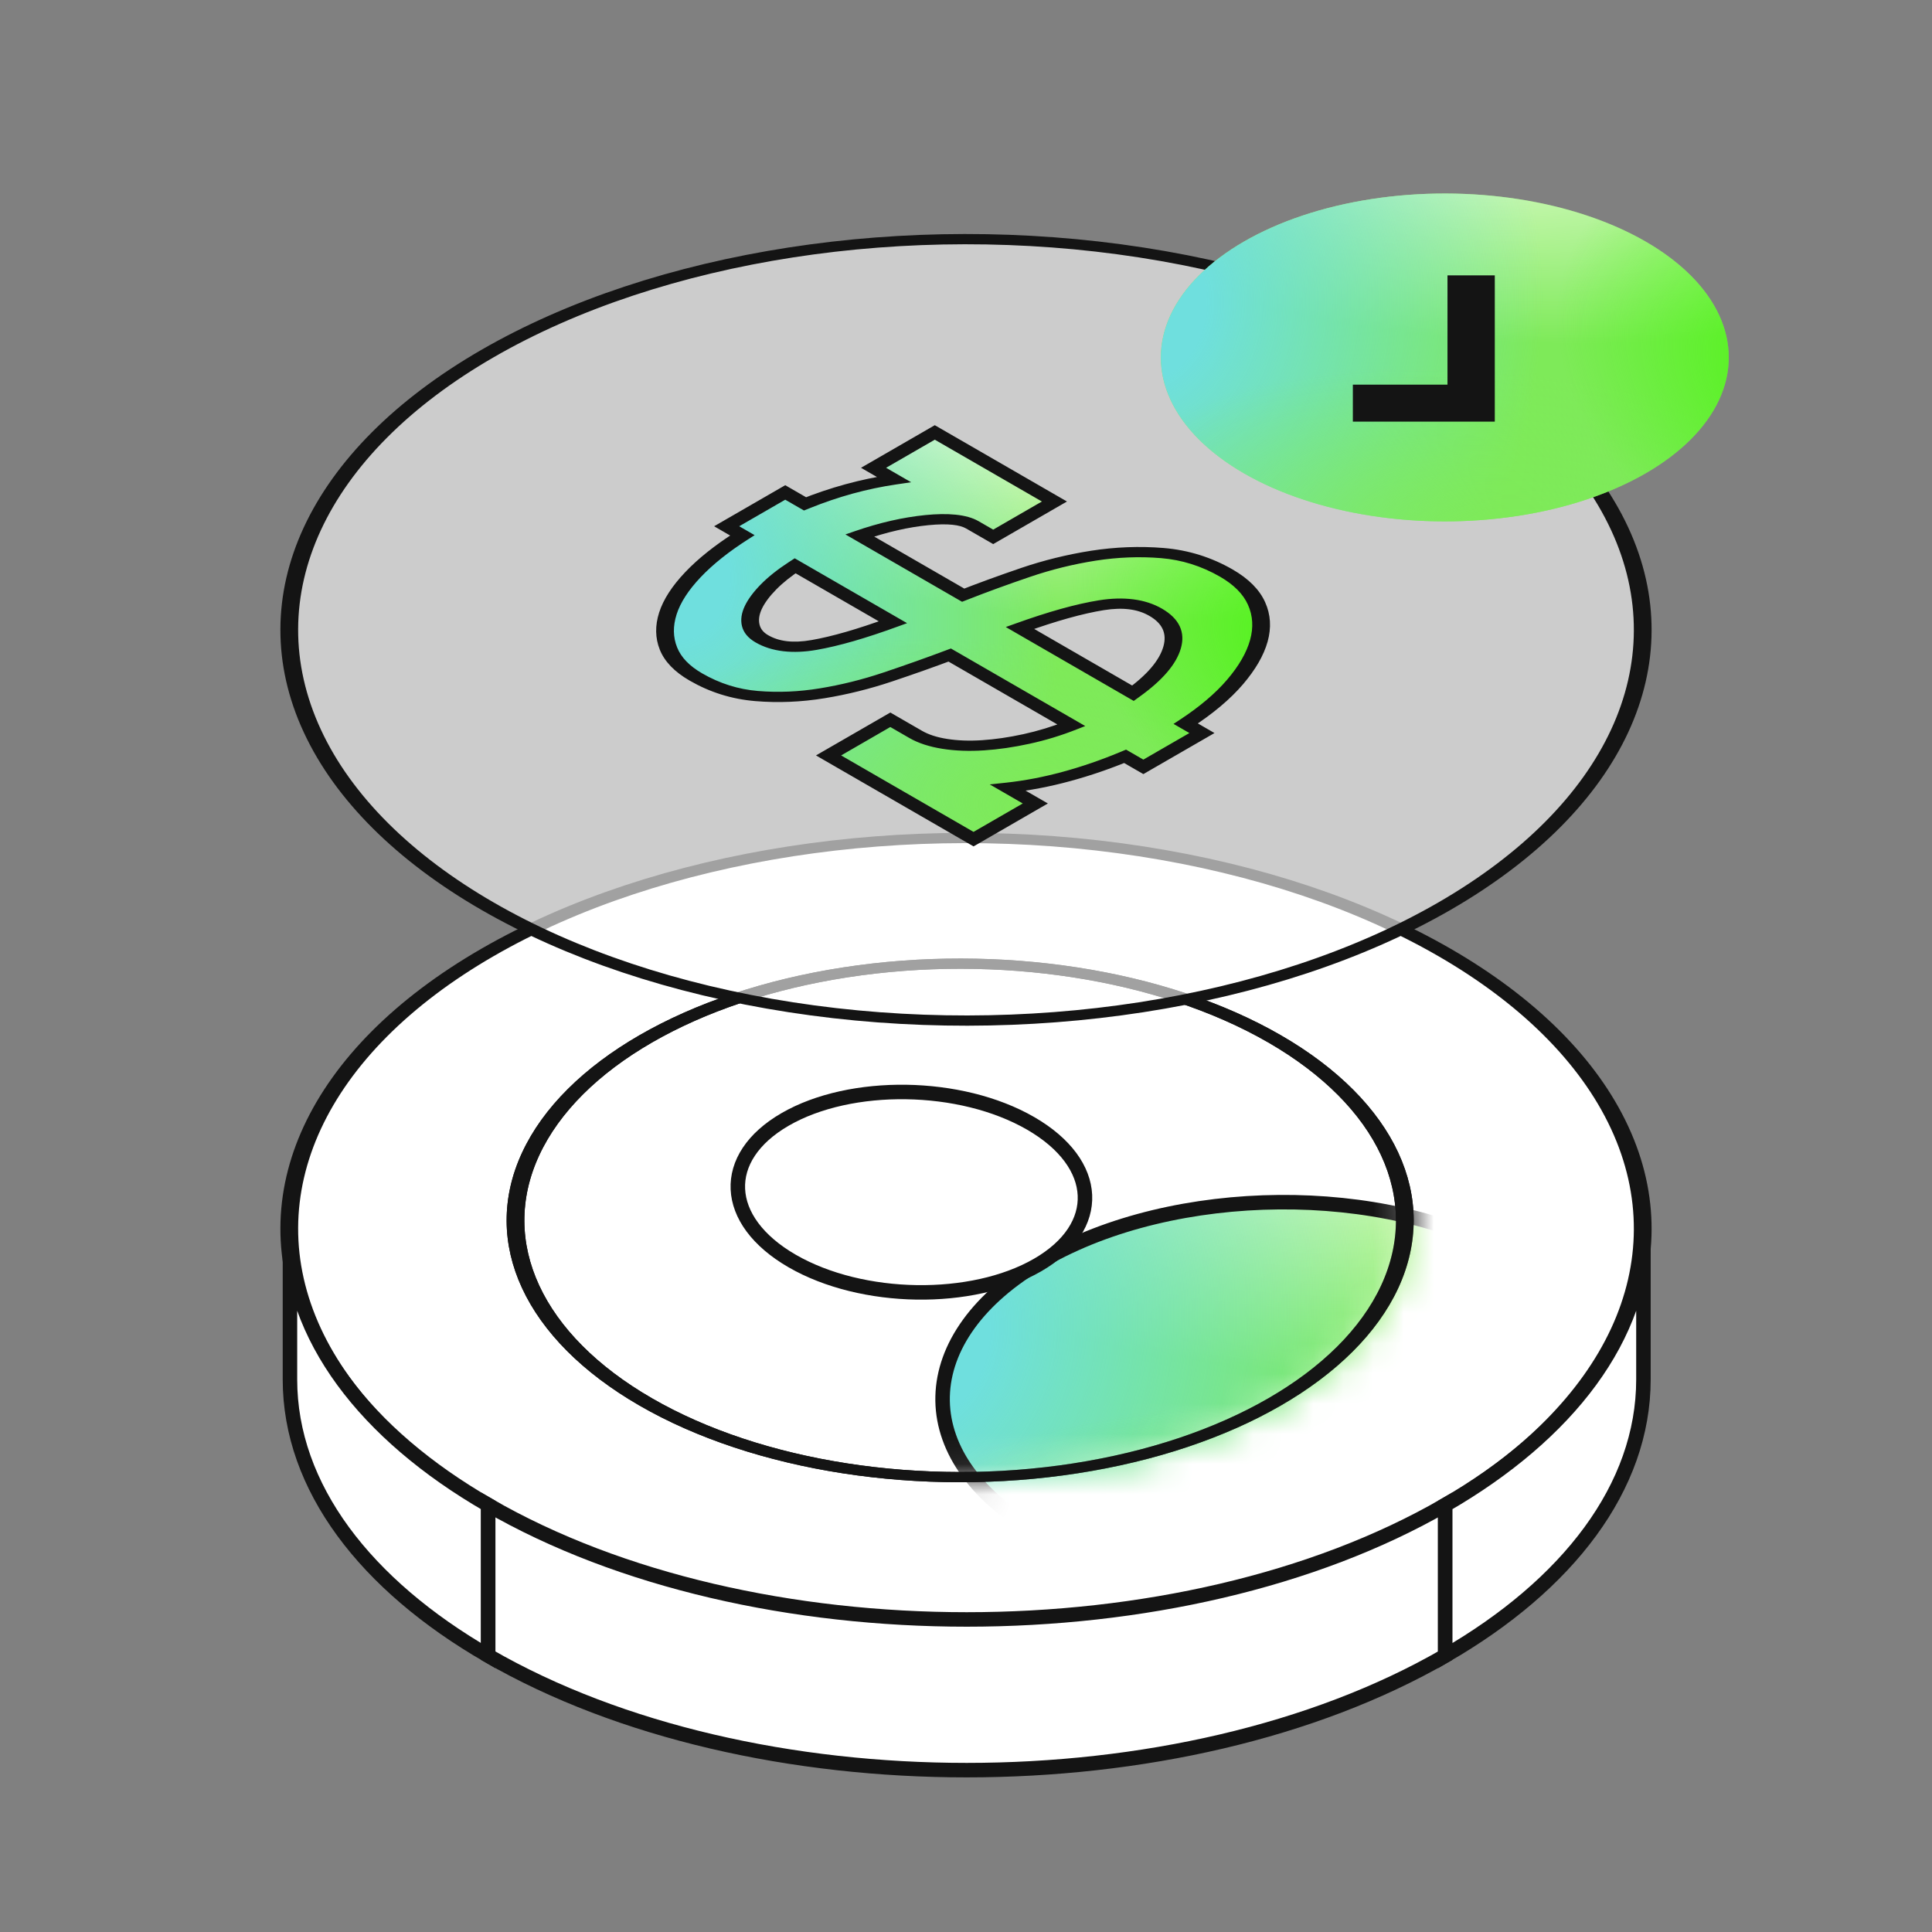 <svg width="64" height="64" viewBox="0 0 64 64" fill="none" xmlns="http://www.w3.org/2000/svg">
<rect x="0" y="0" width="64" height="64" fill="#808080" stroke="none"/>
<g clip-path="url(#clip0_987_59989)">
<circle cx="18.304" cy="18.304" r="18.304" transform="matrix(0.866 0.5 -0.866 0.5 32 22.399)" fill="white" stroke="#141414" stroke-width="0.48"/>
<path d="M9.605 40.703C9.605 44.277 12.115 47.513 16.172 49.855V54.847C12.115 52.505 9.605 49.269 9.605 45.695V40.703Z" fill="white" stroke="#141414" stroke-width="0.48"/>
<path d="M16.172 49.855C24.927 54.91 39.121 54.91 47.875 49.855V54.847C39.121 59.902 24.927 59.902 16.172 54.847V49.855Z" fill="white" stroke="#141414" stroke-width="0.48"/>
<path d="M54.441 40.703C54.441 44.277 51.932 47.513 47.875 49.855V54.847C51.932 52.505 54.441 49.269 54.441 45.695V40.703Z" fill="white" stroke="#141414" stroke-width="0.48"/>
<circle cx="12.267" cy="12.267" r="12.027" transform="matrix(0.866 -0.5 0.866 0.5 10.56 40.427)" fill="white" stroke="#141414" stroke-width="0.48"/>
<mask id="mask0_987_59989" style="mask-type:alpha" maskUnits="userSpaceOnUse" x="16" y="31" width="31" height="19">
<circle cx="12.267" cy="12.267" r="12.027" transform="matrix(0.866 -0.5 0.866 0.5 10.56 40.426)" fill="white" stroke="black" stroke-width="0.48"/>
</mask>
<g mask="url(#mask0_987_59989)">
<path d="M34.554 41.746C38.909 39.232 45.857 39.178 50.074 41.612C54.289 44.047 54.198 48.058 49.843 50.573C45.488 53.087 38.539 53.14 34.324 50.706C30.108 48.271 30.2 44.26 34.554 41.746Z" fill="#7EEA59"/>
<path d="M34.554 41.746C38.909 39.232 45.857 39.178 50.074 41.612C54.289 44.047 54.198 48.058 49.843 50.573C45.488 53.087 38.539 53.14 34.324 50.706C30.108 48.271 30.2 44.26 34.554 41.746Z" fill="url(#paint0_radial_987_59989)"/>
<path d="M34.554 41.746C38.909 39.232 45.857 39.178 50.074 41.612C54.289 44.047 54.198 48.058 49.843 50.573C45.488 53.087 38.539 53.14 34.324 50.706C30.108 48.271 30.2 44.26 34.554 41.746Z" fill="url(#paint1_radial_987_59989)"/>
<path d="M34.554 41.746C38.909 39.232 45.857 39.178 50.074 41.612C54.289 44.047 54.198 48.058 49.843 50.573C45.488 53.087 38.539 53.14 34.324 50.706C30.108 48.271 30.2 44.26 34.554 41.746Z" fill="url(#paint2_radial_987_59989)"/>
<path d="M34.554 41.746C38.909 39.232 45.857 39.178 50.074 41.612C54.289 44.047 54.198 48.058 49.843 50.573C45.488 53.087 38.539 53.14 34.324 50.706C30.108 48.271 30.2 44.26 34.554 41.746Z" fill="url(#paint3_radial_987_59989)"/>
<path d="M34.554 41.746C38.909 39.232 45.857 39.178 50.074 41.612C54.289 44.047 54.198 48.058 49.843 50.573C45.488 53.087 38.539 53.14 34.324 50.706C30.108 48.271 30.2 44.26 34.554 41.746Z" stroke="#141414" stroke-width="0.48"/>
<path d="M26.011 37.08C28.182 35.827 31.821 35.873 34.14 37.212C36.46 38.551 36.542 40.653 34.371 41.906C32.201 43.159 28.561 43.111 26.242 41.773C23.923 40.433 23.841 38.333 26.011 37.08Z" fill="white" stroke="#141414" stroke-width="0.48"/>
</g>
<circle cx="12.267" cy="12.267" r="12.027" transform="matrix(0.866 -0.5 0.866 0.5 10.56 40.427)" stroke="#141414" stroke-width="0.48"/>
<circle cx="18.304" cy="18.304" r="18.304" transform="matrix(0.866 0.5 -0.866 0.5 32 2.561)" fill="white" fill-opacity="0.6" stroke="#141414" stroke-width="0.48"/>
<path fill-rule="evenodd" clip-rule="evenodd" d="M37.532 22.965C38.254 22.445 38.686 21.94 38.827 21.451C38.968 20.962 38.787 20.573 38.283 20.282C37.813 20.01 37.214 19.933 36.486 20.049C35.759 20.165 34.859 20.416 33.787 20.802L37.532 22.965ZM26.339 18.742C25.985 18.972 25.691 19.206 25.457 19.445C25.223 19.683 25.056 19.909 24.955 20.122C24.854 20.336 24.826 20.533 24.869 20.715C24.913 20.896 25.036 21.045 25.238 21.161C25.685 21.42 26.262 21.488 26.967 21.365C27.672 21.243 28.543 20.992 29.58 20.613L26.339 18.742ZM31.906 19.716C32.536 19.469 33.221 19.219 33.96 18.967C34.699 18.714 35.453 18.528 36.221 18.408C36.989 18.288 37.75 18.259 38.504 18.321C39.259 18.383 39.966 18.605 40.627 18.986C41.12 19.271 41.452 19.605 41.625 19.99C41.798 20.375 41.823 20.787 41.701 21.226C41.579 21.665 41.316 22.121 40.912 22.593C40.507 23.066 39.963 23.526 39.278 23.973L39.816 24.283L37.875 25.403L37.271 25.054C36.628 25.322 35.979 25.544 35.324 25.722C34.668 25.901 34.023 26.024 33.389 26.093L34.296 26.616L32.25 27.798L27.447 25.024L29.493 23.843L30.333 24.328C30.591 24.477 30.913 24.581 31.3 24.642C31.688 24.703 32.109 24.718 32.563 24.689C33.017 24.659 33.496 24.59 34 24.48C34.504 24.37 35.001 24.219 35.491 24.026L31.46 21.699C30.819 21.94 30.137 22.182 29.416 22.424C28.694 22.666 27.967 22.847 27.234 22.966C26.5 23.086 25.776 23.116 25.062 23.057C24.347 22.997 23.677 22.787 23.05 22.424C22.591 22.16 22.288 21.846 22.143 21.484C21.998 21.122 21.992 20.734 22.124 20.322C22.257 19.909 22.533 19.482 22.953 19.038C23.373 18.596 23.92 18.16 24.592 17.733L24.072 17.433L26.012 16.313L26.667 16.691C27.636 16.3 28.616 16.031 29.609 15.884L28.938 15.496L30.966 14.325L34.929 16.613L32.901 17.785L32.212 17.387C31.91 17.212 31.407 17.16 30.705 17.23C30.002 17.299 29.261 17.469 28.481 17.738L31.906 19.716Z" fill="#7EEA59"/>
<path fill-rule="evenodd" clip-rule="evenodd" d="M37.532 22.965C38.254 22.445 38.686 21.94 38.827 21.451C38.968 20.962 38.787 20.573 38.283 20.282C37.813 20.01 37.214 19.933 36.486 20.049C35.759 20.165 34.859 20.416 33.787 20.802L37.532 22.965ZM26.339 18.742C25.985 18.972 25.691 19.206 25.457 19.445C25.223 19.683 25.056 19.909 24.955 20.122C24.854 20.336 24.826 20.533 24.869 20.715C24.913 20.896 25.036 21.045 25.238 21.161C25.685 21.42 26.262 21.488 26.967 21.365C27.672 21.243 28.543 20.992 29.58 20.613L26.339 18.742ZM31.906 19.716C32.536 19.469 33.221 19.219 33.96 18.967C34.699 18.714 35.453 18.528 36.221 18.408C36.989 18.288 37.75 18.259 38.504 18.321C39.259 18.383 39.966 18.605 40.627 18.986C41.12 19.271 41.452 19.605 41.625 19.99C41.798 20.375 41.823 20.787 41.701 21.226C41.579 21.665 41.316 22.121 40.912 22.593C40.507 23.066 39.963 23.526 39.278 23.973L39.816 24.283L37.875 25.403L37.271 25.054C36.628 25.322 35.979 25.544 35.324 25.722C34.668 25.901 34.023 26.024 33.389 26.093L34.296 26.616L32.25 27.798L27.447 25.024L29.493 23.843L30.333 24.328C30.591 24.477 30.913 24.581 31.3 24.642C31.688 24.703 32.109 24.718 32.563 24.689C33.017 24.659 33.496 24.59 34 24.48C34.504 24.37 35.001 24.219 35.491 24.026L31.46 21.699C30.819 21.94 30.137 22.182 29.416 22.424C28.694 22.666 27.967 22.847 27.234 22.966C26.5 23.086 25.776 23.116 25.062 23.057C24.347 22.997 23.677 22.787 23.05 22.424C22.591 22.16 22.288 21.846 22.143 21.484C21.998 21.122 21.992 20.734 22.124 20.322C22.257 19.909 22.533 19.482 22.953 19.038C23.373 18.596 23.92 18.16 24.592 17.733L24.072 17.433L26.012 16.313L26.667 16.691C27.636 16.3 28.616 16.031 29.609 15.884L28.938 15.496L30.966 14.325L34.929 16.613L32.901 17.785L32.212 17.387C31.91 17.212 31.407 17.16 30.705 17.23C30.002 17.299 29.261 17.469 28.481 17.738L31.906 19.716Z" fill="url(#paint4_radial_987_59989)"/>
<path fill-rule="evenodd" clip-rule="evenodd" d="M37.532 22.965C38.254 22.445 38.686 21.94 38.827 21.451C38.968 20.962 38.787 20.573 38.283 20.282C37.813 20.01 37.214 19.933 36.486 20.049C35.759 20.165 34.859 20.416 33.787 20.802L37.532 22.965ZM26.339 18.742C25.985 18.972 25.691 19.206 25.457 19.445C25.223 19.683 25.056 19.909 24.955 20.122C24.854 20.336 24.826 20.533 24.869 20.715C24.913 20.896 25.036 21.045 25.238 21.161C25.685 21.42 26.262 21.488 26.967 21.365C27.672 21.243 28.543 20.992 29.58 20.613L26.339 18.742ZM31.906 19.716C32.536 19.469 33.221 19.219 33.96 18.967C34.699 18.714 35.453 18.528 36.221 18.408C36.989 18.288 37.75 18.259 38.504 18.321C39.259 18.383 39.966 18.605 40.627 18.986C41.12 19.271 41.452 19.605 41.625 19.99C41.798 20.375 41.823 20.787 41.701 21.226C41.579 21.665 41.316 22.121 40.912 22.593C40.507 23.066 39.963 23.526 39.278 23.973L39.816 24.283L37.875 25.403L37.271 25.054C36.628 25.322 35.979 25.544 35.324 25.722C34.668 25.901 34.023 26.024 33.389 26.093L34.296 26.616L32.25 27.798L27.447 25.024L29.493 23.843L30.333 24.328C30.591 24.477 30.913 24.581 31.3 24.642C31.688 24.703 32.109 24.718 32.563 24.689C33.017 24.659 33.496 24.59 34 24.48C34.504 24.37 35.001 24.219 35.491 24.026L31.46 21.699C30.819 21.94 30.137 22.182 29.416 22.424C28.694 22.666 27.967 22.847 27.234 22.966C26.5 23.086 25.776 23.116 25.062 23.057C24.347 22.997 23.677 22.787 23.05 22.424C22.591 22.16 22.288 21.846 22.143 21.484C21.998 21.122 21.992 20.734 22.124 20.322C22.257 19.909 22.533 19.482 22.953 19.038C23.373 18.596 23.92 18.16 24.592 17.733L24.072 17.433L26.012 16.313L26.667 16.691C27.636 16.3 28.616 16.031 29.609 15.884L28.938 15.496L30.966 14.325L34.929 16.613L32.901 17.785L32.212 17.387C31.91 17.212 31.407 17.16 30.705 17.23C30.002 17.299 29.261 17.469 28.481 17.738L31.906 19.716Z" fill="url(#paint5_radial_987_59989)"/>
<path fill-rule="evenodd" clip-rule="evenodd" d="M37.532 22.965C38.254 22.445 38.686 21.94 38.827 21.451C38.968 20.962 38.787 20.573 38.283 20.282C37.813 20.01 37.214 19.933 36.486 20.049C35.759 20.165 34.859 20.416 33.787 20.802L37.532 22.965ZM26.339 18.742C25.985 18.972 25.691 19.206 25.457 19.445C25.223 19.683 25.056 19.909 24.955 20.122C24.854 20.336 24.826 20.533 24.869 20.715C24.913 20.896 25.036 21.045 25.238 21.161C25.685 21.42 26.262 21.488 26.967 21.365C27.672 21.243 28.543 20.992 29.58 20.613L26.339 18.742ZM31.906 19.716C32.536 19.469 33.221 19.219 33.96 18.967C34.699 18.714 35.453 18.528 36.221 18.408C36.989 18.288 37.75 18.259 38.504 18.321C39.259 18.383 39.966 18.605 40.627 18.986C41.12 19.271 41.452 19.605 41.625 19.99C41.798 20.375 41.823 20.787 41.701 21.226C41.579 21.665 41.316 22.121 40.912 22.593C40.507 23.066 39.963 23.526 39.278 23.973L39.816 24.283L37.875 25.403L37.271 25.054C36.628 25.322 35.979 25.544 35.324 25.722C34.668 25.901 34.023 26.024 33.389 26.093L34.296 26.616L32.25 27.798L27.447 25.024L29.493 23.843L30.333 24.328C30.591 24.477 30.913 24.581 31.3 24.642C31.688 24.703 32.109 24.718 32.563 24.689C33.017 24.659 33.496 24.59 34 24.48C34.504 24.37 35.001 24.219 35.491 24.026L31.46 21.699C30.819 21.94 30.137 22.182 29.416 22.424C28.694 22.666 27.967 22.847 27.234 22.966C26.5 23.086 25.776 23.116 25.062 23.057C24.347 22.997 23.677 22.787 23.05 22.424C22.591 22.16 22.288 21.846 22.143 21.484C21.998 21.122 21.992 20.734 22.124 20.322C22.257 19.909 22.533 19.482 22.953 19.038C23.373 18.596 23.92 18.16 24.592 17.733L24.072 17.433L26.012 16.313L26.667 16.691C27.636 16.3 28.616 16.031 29.609 15.884L28.938 15.496L30.966 14.325L34.929 16.613L32.901 17.785L32.212 17.387C31.91 17.212 31.407 17.16 30.705 17.23C30.002 17.299 29.261 17.469 28.481 17.738L31.906 19.716Z" fill="url(#paint6_radial_987_59989)"/>
<path fill-rule="evenodd" clip-rule="evenodd" d="M37.532 22.965C38.254 22.445 38.686 21.94 38.827 21.451C38.968 20.962 38.787 20.573 38.283 20.282C37.813 20.01 37.214 19.933 36.486 20.049C35.759 20.165 34.859 20.416 33.787 20.802L37.532 22.965ZM26.339 18.742C25.985 18.972 25.691 19.206 25.457 19.445C25.223 19.683 25.056 19.909 24.955 20.122C24.854 20.336 24.826 20.533 24.869 20.715C24.913 20.896 25.036 21.045 25.238 21.161C25.685 21.42 26.262 21.488 26.967 21.365C27.672 21.243 28.543 20.992 29.58 20.613L26.339 18.742ZM31.906 19.716C32.536 19.469 33.221 19.219 33.96 18.967C34.699 18.714 35.453 18.528 36.221 18.408C36.989 18.288 37.75 18.259 38.504 18.321C39.259 18.383 39.966 18.605 40.627 18.986C41.12 19.271 41.452 19.605 41.625 19.99C41.798 20.375 41.823 20.787 41.701 21.226C41.579 21.665 41.316 22.121 40.912 22.593C40.507 23.066 39.963 23.526 39.278 23.973L39.816 24.283L37.875 25.403L37.271 25.054C36.628 25.322 35.979 25.544 35.324 25.722C34.668 25.901 34.023 26.024 33.389 26.093L34.296 26.616L32.25 27.798L27.447 25.024L29.493 23.843L30.333 24.328C30.591 24.477 30.913 24.581 31.3 24.642C31.688 24.703 32.109 24.718 32.563 24.689C33.017 24.659 33.496 24.59 34 24.48C34.504 24.37 35.001 24.219 35.491 24.026L31.46 21.699C30.819 21.94 30.137 22.182 29.416 22.424C28.694 22.666 27.967 22.847 27.234 22.966C26.5 23.086 25.776 23.116 25.062 23.057C24.347 22.997 23.677 22.787 23.05 22.424C22.591 22.16 22.288 21.846 22.143 21.484C21.998 21.122 21.992 20.734 22.124 20.322C22.257 19.909 22.533 19.482 22.953 19.038C23.373 18.596 23.92 18.16 24.592 17.733L24.072 17.433L26.012 16.313L26.667 16.691C27.636 16.3 28.616 16.031 29.609 15.884L28.938 15.496L30.966 14.325L34.929 16.613L32.901 17.785L32.212 17.387C31.91 17.212 31.407 17.16 30.705 17.23C30.002 17.299 29.261 17.469 28.481 17.738L31.906 19.716Z" fill="url(#paint7_radial_987_59989)"/>
<path d="M37.532 22.965L37.324 23.085L37.556 23.219L37.761 23.071L37.532 22.965ZM36.486 20.049L36.408 19.885L36.408 19.885L36.486 20.049ZM33.787 20.802L33.632 20.659L33.318 20.771L33.579 20.922L33.787 20.802ZM26.339 18.742L26.547 18.622L26.326 18.494L26.119 18.629L26.339 18.742ZM25.457 19.445L25.713 19.528L25.713 19.528L25.457 19.445ZM24.955 20.122L24.671 20.078L24.671 20.078L24.955 20.122ZM24.869 20.715L25.161 20.691L25.161 20.691L24.869 20.715ZM26.967 21.365L26.882 21.203L26.882 21.203L26.967 21.365ZM29.58 20.613L29.737 20.756L30.048 20.643L29.788 20.493L29.58 20.613ZM31.906 19.716L31.698 19.836L31.87 19.935L32.072 19.856L31.906 19.716ZM33.96 18.967L34.11 19.113L34.11 19.113L33.96 18.967ZM36.221 18.408L36.144 18.244L36.144 18.244L36.221 18.408ZM38.504 18.321L38.546 18.153L38.546 18.153L38.504 18.321ZM41.625 19.99L41.34 20.033L41.34 20.033L41.625 19.99ZM41.701 21.226L41.992 21.253L41.992 21.253L41.701 21.226ZM40.912 22.593L41.175 22.669L41.175 22.669L40.912 22.593ZM39.278 23.973L39.058 23.86L38.875 23.98L39.071 24.093L39.278 23.973ZM39.816 24.283L40.024 24.403L40.231 24.283L40.024 24.163L39.816 24.283ZM37.875 25.403L37.667 25.523L37.875 25.643L38.083 25.523L37.875 25.403ZM37.271 25.054L37.479 24.934L37.302 24.832L37.099 24.916L37.271 25.054ZM35.324 25.722L35.199 25.569L35.198 25.569L35.324 25.722ZM33.389 26.093L33.335 25.926L32.787 25.985L33.181 26.212L33.389 26.093ZM34.296 26.616L34.504 26.736L34.712 26.616L34.504 26.496L34.296 26.616ZM32.25 27.798L32.042 27.918L32.25 28.038L32.458 27.918L32.25 27.798ZM27.447 25.024L27.239 24.904L27.031 25.024L27.239 25.145L27.447 25.024ZM29.493 23.843L29.701 23.723L29.493 23.603L29.286 23.723L29.493 23.843ZM30.333 24.328L30.125 24.448L30.333 24.328ZM31.3 24.642L31.377 24.478L31.377 24.478L31.3 24.642ZM32.563 24.689L32.53 24.52L32.53 24.52L32.563 24.689ZM34 24.48L33.897 24.321L33.896 24.321L34 24.48ZM35.491 24.026L35.656 24.166L35.95 24.051L35.699 23.906L35.491 24.026ZM31.46 21.699L31.668 21.579L31.5 21.482L31.3 21.557L31.46 21.699ZM29.416 22.424L29.269 22.277L29.269 22.277L29.416 22.424ZM27.234 22.966L27.154 22.803L27.154 22.803L27.234 22.966ZM25.062 23.057L25.104 22.889L25.104 22.889L25.062 23.057ZM23.05 22.424L23.258 22.305L23.258 22.305L23.05 22.424ZM22.143 21.484L22.43 21.445L22.43 21.445L22.143 21.484ZM22.124 20.322L22.413 20.353L22.413 20.352L22.124 20.322ZM22.953 19.038L22.695 18.957L22.695 18.957L22.953 19.038ZM24.592 17.733L24.81 17.848L24.998 17.728L24.8 17.613L24.592 17.733ZM24.072 17.433L23.864 17.313L23.656 17.433L23.864 17.553L24.072 17.433ZM26.012 16.313L26.22 16.193L26.012 16.073L25.804 16.193L26.012 16.313ZM26.667 16.691L26.459 16.811L26.633 16.911L26.835 16.83L26.667 16.691ZM29.609 15.884L29.682 16.049L30.182 15.975L29.817 15.764L29.609 15.884ZM28.938 15.496L28.73 15.376L28.522 15.496L28.73 15.616L28.938 15.496ZM30.966 14.325L31.174 14.205L30.966 14.085L30.758 14.205L30.966 14.325ZM34.929 16.613L35.137 16.733L35.345 16.613L35.137 16.493L34.929 16.613ZM32.901 17.785L32.693 17.904L32.901 18.024L33.109 17.904L32.901 17.785ZM30.705 17.23L30.655 17.062L30.655 17.062L30.705 17.23ZM28.481 17.738L28.33 17.592L28.006 17.704L28.273 17.858L28.481 17.738ZM37.532 22.965L37.761 23.071C38.505 22.535 38.965 22.005 39.117 21.479L38.827 21.451L38.537 21.423C38.406 21.875 38.004 22.354 37.303 22.859L37.532 22.965ZM38.827 21.451L39.117 21.479C39.27 20.949 39.076 20.5 38.491 20.162L38.283 20.282L38.075 20.402C38.498 20.646 38.666 20.976 38.537 21.423L38.827 21.451ZM38.283 20.282L38.491 20.162C37.935 19.84 37.221 19.756 36.408 19.885L36.486 20.049L36.565 20.212C37.207 20.11 37.692 20.18 38.075 20.402L38.283 20.282ZM36.486 20.049L36.408 19.885C35.641 20.008 34.714 20.269 33.632 20.659L33.787 20.802L33.943 20.946C35.004 20.564 35.877 20.323 36.565 20.212L36.486 20.049ZM33.787 20.802L33.579 20.922L37.324 23.085L37.532 22.965L37.74 22.845L33.995 20.682L33.787 20.802ZM26.339 18.742L26.119 18.629C25.753 18.867 25.447 19.111 25.201 19.361L25.457 19.445L25.713 19.528C25.935 19.301 26.217 19.077 26.559 18.854L26.339 18.742ZM25.457 19.445L25.201 19.361C24.958 19.609 24.78 19.848 24.671 20.078L24.955 20.122L25.238 20.167C25.332 19.97 25.488 19.757 25.713 19.528L25.457 19.445ZM24.955 20.122L24.671 20.078C24.562 20.309 24.528 20.53 24.578 20.738L24.869 20.715L25.161 20.691C25.123 20.537 25.146 20.363 25.238 20.167L24.955 20.122ZM24.869 20.715L24.578 20.738C24.63 20.952 24.778 21.136 25.03 21.281L25.238 21.161L25.445 21.041C25.294 20.954 25.197 20.84 25.161 20.691L24.869 20.715ZM25.238 21.161L25.03 21.281C25.568 21.592 26.264 21.665 27.052 21.528L26.967 21.365L26.882 21.203C26.261 21.311 25.803 21.248 25.445 21.041L25.238 21.161ZM26.967 21.365L27.052 21.528C27.794 21.399 28.69 21.139 29.737 20.756L29.58 20.613L29.423 20.47C28.395 20.845 27.55 21.087 26.882 21.203L26.967 21.365ZM29.58 20.613L29.788 20.493L26.547 18.622L26.339 18.742L26.131 18.862L29.372 20.733L29.58 20.613ZM31.906 19.716L32.072 19.856C32.696 19.611 33.375 19.363 34.11 19.113L33.96 18.967L33.811 18.82C33.066 19.074 32.377 19.326 31.741 19.576L31.906 19.716ZM33.96 18.967L34.11 19.113C34.828 18.868 35.557 18.688 36.298 18.572L36.221 18.408L36.144 18.244C35.349 18.369 34.571 18.561 33.81 18.82L33.96 18.967ZM36.221 18.408L36.298 18.572C37.029 18.458 37.75 18.43 38.463 18.489L38.504 18.321L38.546 18.153C37.75 18.088 36.949 18.119 36.144 18.244L36.221 18.408ZM38.504 18.321L38.463 18.489C39.141 18.545 39.793 18.745 40.419 19.106L40.627 18.986L40.835 18.866C40.139 18.465 39.376 18.221 38.546 18.153L38.504 18.321ZM40.627 18.986L40.419 19.106C40.875 19.37 41.181 19.678 41.34 20.033L41.625 19.99L41.909 19.948C41.723 19.533 41.364 19.172 40.835 18.866L40.627 18.986ZM41.625 19.99L41.34 20.033C41.502 20.393 41.527 20.781 41.411 21.199L41.701 21.226L41.992 21.253C42.119 20.794 42.094 20.358 41.909 19.948L41.625 19.99ZM41.701 21.226L41.411 21.199C41.294 21.619 41.042 22.058 40.648 22.518L40.912 22.593L41.175 22.669C41.59 22.183 41.864 21.711 41.992 21.253L41.701 21.226ZM40.912 22.593L40.648 22.518C40.256 22.976 39.727 23.423 39.058 23.86L39.278 23.973L39.499 24.085C40.198 23.628 40.758 23.156 41.175 22.669L40.912 22.593ZM39.278 23.973L39.071 24.093L39.608 24.403L39.816 24.283L40.024 24.163L39.486 23.852L39.278 23.973ZM39.816 24.283L39.608 24.163L37.667 25.283L37.875 25.403L38.083 25.523L40.024 24.403L39.816 24.283ZM37.875 25.403L38.083 25.283L37.479 24.934L37.271 25.054L37.063 25.174L37.667 25.523L37.875 25.403ZM37.271 25.054L37.099 24.916C36.469 25.178 35.836 25.396 35.199 25.569L35.324 25.722L35.449 25.876C36.123 25.693 36.787 25.465 37.443 25.192L37.271 25.054ZM35.324 25.722L35.198 25.569C34.562 25.742 33.942 25.86 33.335 25.926L33.389 26.093L33.443 26.259C34.105 26.188 34.773 26.06 35.449 25.876L35.324 25.722ZM33.389 26.093L33.181 26.212L34.088 26.736L34.296 26.616L34.504 26.496L33.597 25.973L33.389 26.093ZM34.296 26.616L34.088 26.496L32.042 27.677L32.25 27.798L32.458 27.918L34.504 26.736L34.296 26.616ZM32.25 27.798L32.458 27.678L27.655 24.904L27.447 25.024L27.239 25.145L32.042 27.918L32.25 27.798ZM27.447 25.024L27.655 25.145L29.701 23.963L29.493 23.843L29.286 23.723L27.239 24.904L27.447 25.024ZM29.493 23.843L29.285 23.963L30.125 24.448L30.333 24.328L30.541 24.208L29.701 23.723L29.493 23.843ZM30.333 24.328L30.125 24.448C30.423 24.62 30.792 24.738 31.223 24.806L31.3 24.642L31.377 24.478C31.035 24.425 30.759 24.334 30.541 24.208L30.333 24.328ZM31.3 24.642L31.223 24.806C31.651 24.873 32.11 24.889 32.596 24.857L32.563 24.689L32.53 24.52C32.107 24.548 31.725 24.533 31.377 24.478L31.3 24.642ZM32.563 24.689L32.596 24.857C33.078 24.826 33.581 24.752 34.104 24.638L34 24.48L33.896 24.321C33.411 24.427 32.956 24.492 32.53 24.52L32.563 24.689ZM34 24.48L34.104 24.638C34.631 24.524 35.149 24.366 35.656 24.166L35.491 24.026L35.325 23.886C34.852 24.072 34.376 24.216 33.897 24.321L34 24.48ZM35.491 24.026L35.699 23.906L31.668 21.579L31.46 21.699L31.253 21.819L35.283 24.146L35.491 24.026ZM31.46 21.699L31.3 21.557C30.664 21.796 29.986 22.036 29.269 22.277L29.416 22.424L29.564 22.57C30.289 22.327 30.975 22.084 31.621 21.841L31.46 21.699ZM29.416 22.424L29.269 22.277C28.566 22.513 27.861 22.688 27.154 22.803L27.234 22.966L27.314 23.13C28.073 23.006 28.823 22.819 29.564 22.57L29.416 22.424ZM27.234 22.966L27.154 22.803C26.458 22.917 25.775 22.945 25.104 22.889L25.062 23.057L25.02 23.225C25.777 23.288 26.543 23.256 27.314 23.13L27.234 22.966ZM25.062 23.057L25.104 22.889C24.465 22.836 23.85 22.647 23.258 22.305L23.05 22.424L22.842 22.544C23.503 22.927 24.229 23.159 25.02 23.225L25.062 23.057ZM23.05 22.424L23.258 22.305C22.837 22.062 22.562 21.776 22.43 21.445L22.143 21.484L21.857 21.522C22.015 21.916 22.345 22.257 22.842 22.544L23.05 22.424ZM22.143 21.484L22.43 21.445C22.295 21.109 22.288 20.745 22.413 20.353L22.124 20.322L21.835 20.291C21.697 20.723 21.702 21.134 21.857 21.522L22.143 21.484ZM22.124 20.322L22.413 20.352C22.539 19.961 22.803 19.55 23.211 19.12L22.953 19.038L22.695 18.957C22.263 19.413 21.974 19.857 21.835 20.291L22.124 20.322ZM22.953 19.038L23.211 19.12C23.619 18.69 24.151 18.266 24.81 17.848L24.592 17.733L24.375 17.619C23.689 18.055 23.128 18.501 22.695 18.957L22.953 19.038ZM24.592 17.733L24.8 17.613L24.279 17.313L24.072 17.433L23.864 17.553L24.384 17.854L24.592 17.733ZM24.072 17.433L24.279 17.553L26.22 16.433L26.012 16.313L25.804 16.193L23.864 17.313L24.072 17.433ZM26.012 16.313L25.804 16.433L26.459 16.811L26.667 16.691L26.875 16.571L26.22 16.193L26.012 16.313ZM26.667 16.691L26.835 16.83C27.779 16.449 28.728 16.189 29.682 16.049L29.609 15.884L29.536 15.72C28.504 15.872 27.492 16.151 26.498 16.552L26.667 16.691ZM29.609 15.884L29.817 15.764L29.145 15.376L28.938 15.496L28.73 15.616L29.401 16.004L29.609 15.884ZM28.938 15.496L29.145 15.616L31.174 14.445L30.966 14.325L30.758 14.205L28.73 15.376L28.938 15.496ZM30.966 14.325L30.758 14.445L34.722 16.733L34.929 16.613L35.137 16.493L31.174 14.205L30.966 14.325ZM34.929 16.613L34.722 16.493L32.693 17.665L32.901 17.785L33.109 17.904L35.137 16.733L34.929 16.613ZM32.901 17.785L33.109 17.665L32.42 17.267L32.212 17.387L32.004 17.507L32.693 17.904L32.901 17.785ZM32.212 17.387L32.42 17.267C32.015 17.033 31.389 16.99 30.655 17.062L30.705 17.23L30.754 17.397C31.426 17.331 31.805 17.392 32.004 17.507L32.212 17.387ZM30.705 17.23L30.655 17.062C29.908 17.137 29.133 17.315 28.33 17.592L28.481 17.738L28.631 17.884C29.389 17.622 30.096 17.462 30.755 17.397L30.705 17.23ZM28.481 17.738L28.273 17.858L31.698 19.836L31.906 19.716L32.114 19.596L28.688 17.618L28.481 17.738Z" fill="#141414"/>
<circle cx="7.68" cy="7.68" r="7.68" transform="matrix(0.866 -0.5 0.866 0.5 34.56 11.841)" fill="#7EEA59"/>
<circle cx="7.68" cy="7.68" r="7.68" transform="matrix(0.866 -0.5 0.866 0.5 34.56 11.841)" fill="url(#paint8_radial_987_59989)"/>
<circle cx="7.68" cy="7.68" r="7.68" transform="matrix(0.866 -0.5 0.866 0.5 34.56 11.841)" fill="url(#paint9_radial_987_59989)"/>
<circle cx="7.68" cy="7.68" r="7.68" transform="matrix(0.866 -0.5 0.866 0.5 34.56 11.841)" fill="url(#paint10_radial_987_59989)"/>
<circle cx="7.68" cy="7.68" r="7.68" transform="matrix(0.866 -0.5 0.866 0.5 34.56 11.841)" fill="url(#paint11_radial_987_59989)"/>
<path d="M49.517 13.967H44.815V12.742H47.95V9.122H49.517V13.967Z" fill="#141414"/>
</g>
<defs>
<radialGradient id="paint0_radial_987_59989" cx="0" cy="0" r="1" gradientTransform="matrix(3.552 9.87 -22.982 -0.997 41.231 35.636)" gradientUnits="userSpaceOnUse">
<stop stop-color="#F4FFE6"/>
<stop offset="1" stop-color="#F4FFE6" stop-opacity="0"/>
</radialGradient>
<radialGradient id="paint1_radial_987_59989" cx="0" cy="0" r="1" gradientTransform="matrix(15.712 3.522 -3.862 18.13 29.977 44.148)" gradientUnits="userSpaceOnUse">
<stop offset="0.172" stop-color="#6FDFDE"/>
<stop offset="1" stop-color="#6FDFDE" stop-opacity="0"/>
</radialGradient>
<radialGradient id="paint2_radial_987_59989" cx="0" cy="0" r="1" gradientTransform="matrix(-2.318 -7.392 17.348 1.028 46.262 54.055)" gradientUnits="userSpaceOnUse">
<stop stop-color="#7EEA59"/>
<stop offset="1" stop-color="#7EEA59" stop-opacity="0"/>
</radialGradient>
<radialGradient id="paint3_radial_987_59989" cx="0" cy="0" r="1" gradientTransform="matrix(-12.731 -1.548 -1.233 -9.872 59.441 47.285)" gradientUnits="userSpaceOnUse">
<stop stop-color="#40F700"/>
<stop offset="1" stop-color="#40F700" stop-opacity="0"/>
</radialGradient>
<radialGradient id="paint4_radial_987_59989" cx="0" cy="0" r="1" gradientTransform="matrix(4.124 8.098 -18.63 -1.784 29.869 12.314)" gradientUnits="userSpaceOnUse">
<stop stop-color="#F4FFE6"/>
<stop offset="1" stop-color="#F4FFE6" stop-opacity="0"/>
</radialGradient>
<radialGradient id="paint5_radial_987_59989" cx="0" cy="0" r="1" gradientTransform="matrix(13.1 3.506 -0.787 14.431 21.9 18.687)" gradientUnits="userSpaceOnUse">
<stop offset="0.172" stop-color="#6FDFDE"/>
<stop offset="1" stop-color="#6FDFDE" stop-opacity="0"/>
</radialGradient>
<radialGradient id="paint6_radial_987_59989" cx="0" cy="0" r="1" gradientTransform="matrix(-2.813 -6.051 14.098 1.569 36.279 27.358)" gradientUnits="userSpaceOnUse">
<stop stop-color="#7EEA59"/>
<stop offset="1" stop-color="#7EEA59" stop-opacity="0"/>
</radialGradient>
<radialGradient id="paint7_radial_987_59989" cx="0" cy="0" r="1" gradientTransform="matrix(-10.448 -1.79 -2.257 -8.001 46.023 22.47)" gradientUnits="userSpaceOnUse">
<stop stop-color="#40F700"/>
<stop offset="1" stop-color="#40F700" stop-opacity="0"/>
</radialGradient>
<radialGradient id="paint8_radial_987_59989" cx="0" cy="0" r="1" gradientTransform="matrix(-6.435 10.098 -10.098 -12.084 15.879 -1.707)" gradientUnits="userSpaceOnUse">
<stop stop-color="#F4FFE6"/>
<stop offset="1" stop-color="#F4FFE6" stop-opacity="0"/>
</radialGradient>
<radialGradient id="paint9_radial_987_59989" cx="0" cy="0" r="1" gradientTransform="matrix(4.566 10.667 -16.753 13.469 3.529 1.42174e-06)" gradientUnits="userSpaceOnUse">
<stop offset="0.172" stop-color="#6FDFDE"/>
<stop offset="1" stop-color="#6FDFDE" stop-opacity="0"/>
</radialGradient>
<radialGradient id="paint10_radial_987_59989" cx="0" cy="0" r="1" gradientTransform="matrix(4.982 -7.396 7.396 9.355 3.114 16.356)" gradientUnits="userSpaceOnUse">
<stop stop-color="#7EEA59"/>
<stop offset="1" stop-color="#7EEA59" stop-opacity="0"/>
</radialGradient>
<radialGradient id="paint11_radial_987_59989" cx="0" cy="0" r="1" gradientTransform="matrix(-4.774 -7.538 7.538 -8.965 14.945 17.067)" gradientUnits="userSpaceOnUse">
<stop stop-color="#40F700"/>
<stop offset="1" stop-color="#40F700" stop-opacity="0"/>
</radialGradient>
<clipPath id="clip0_987_59989">
<rect width="64" height="64" fill="white"/>
</clipPath>
</defs>
</svg>
